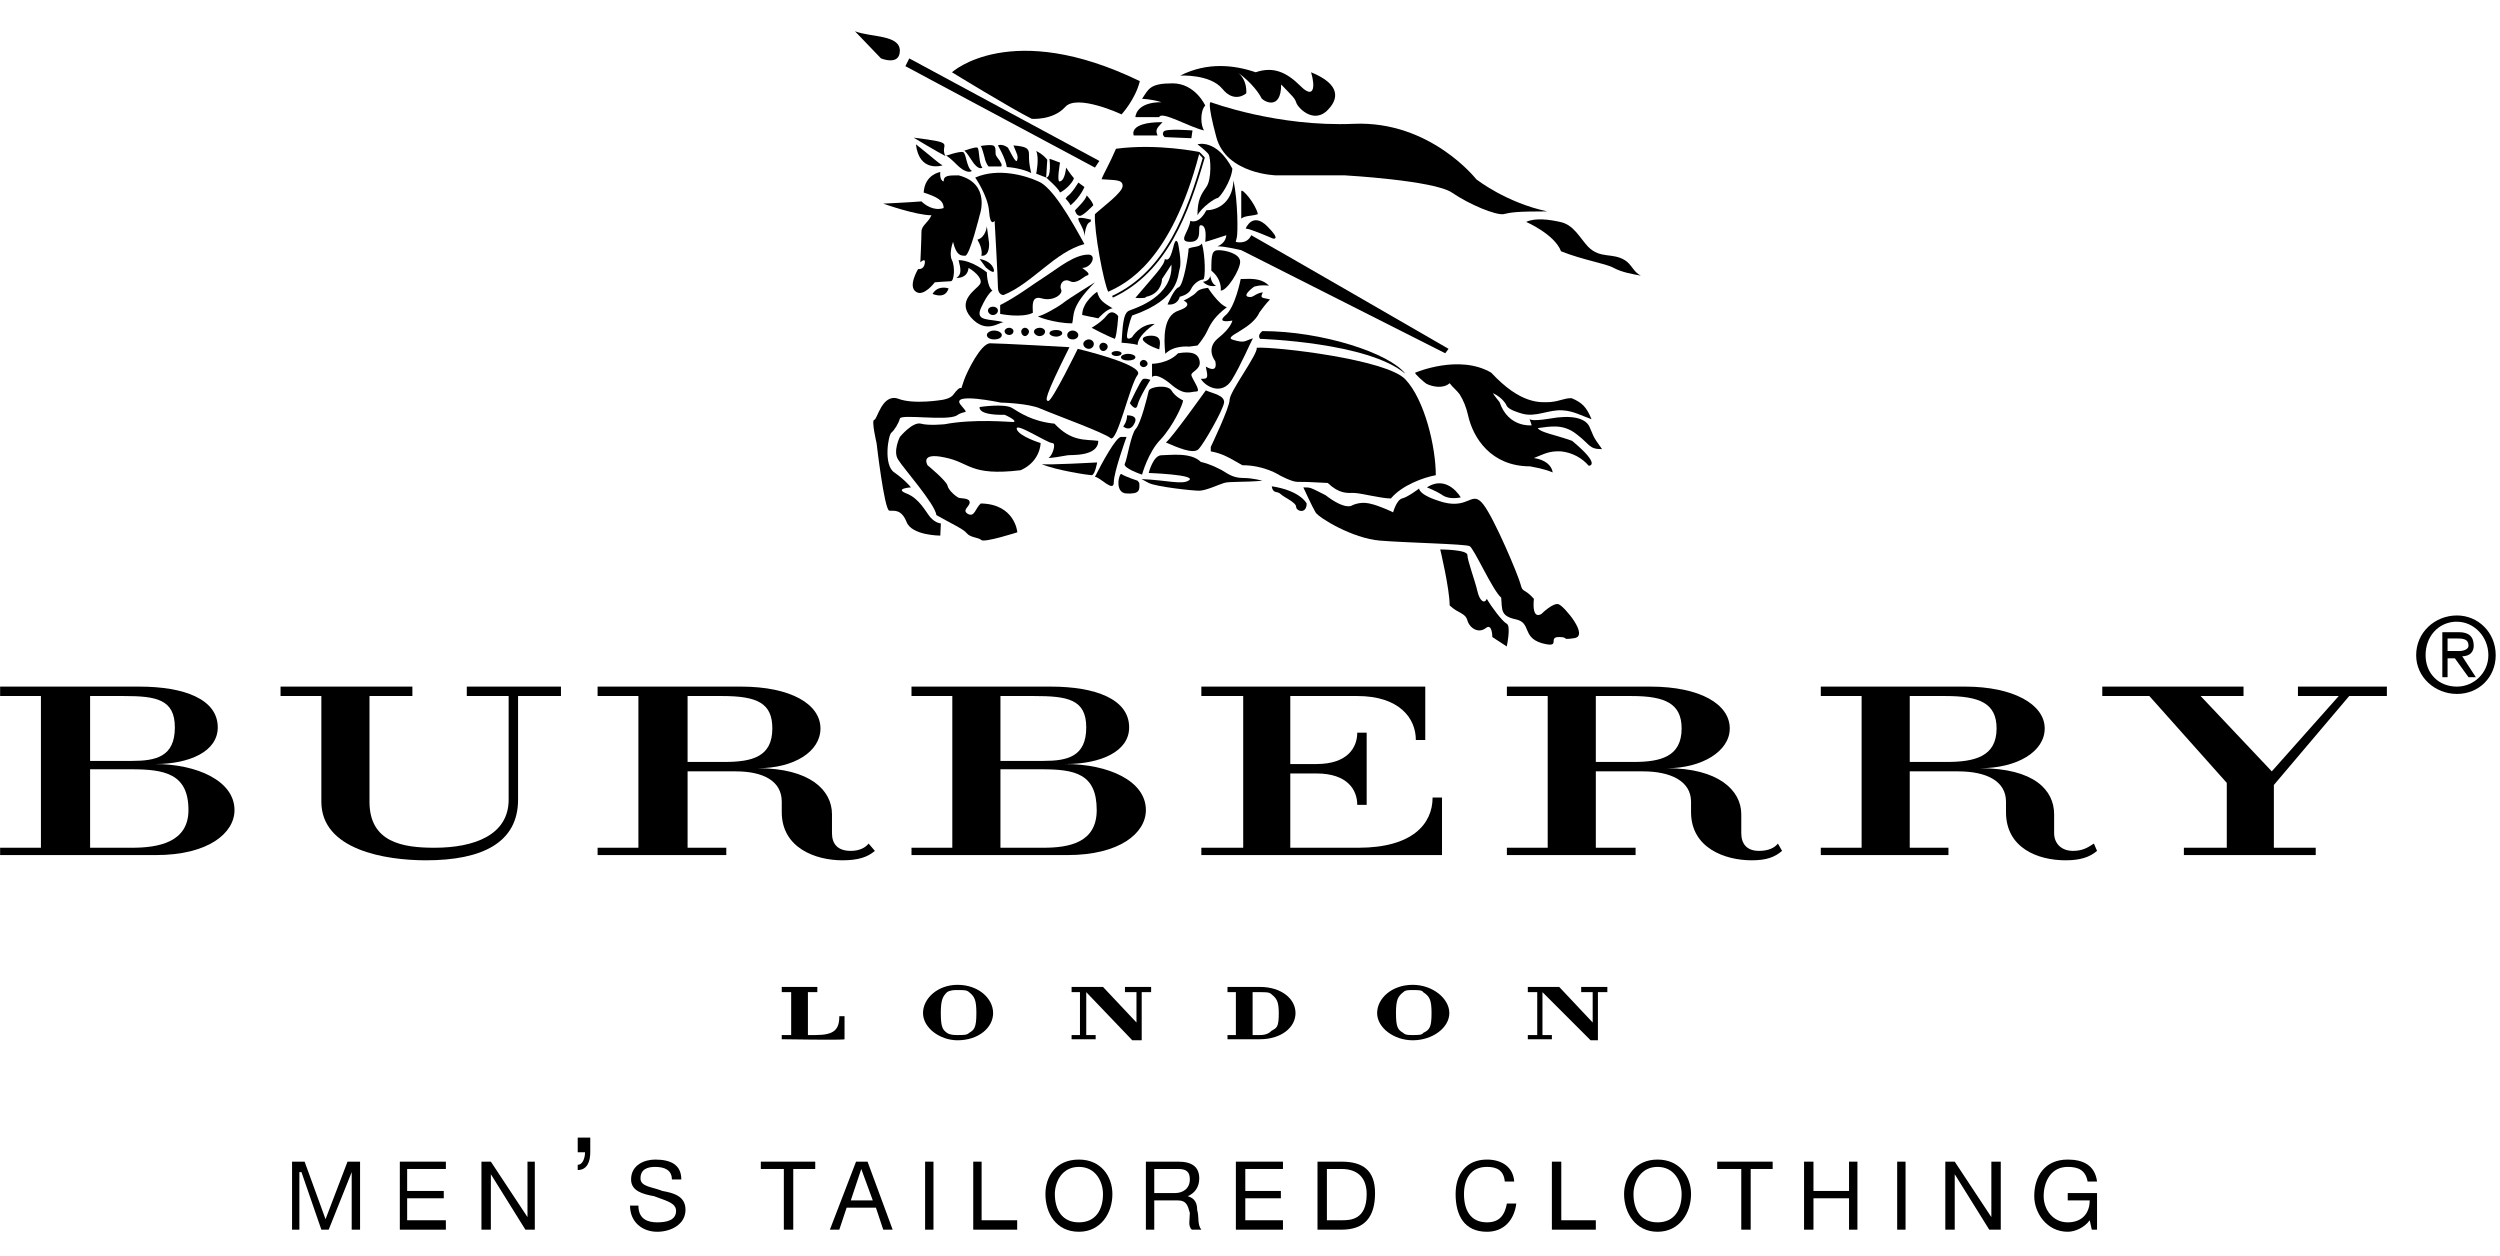 <?xml version="1.0" encoding="utf-8"?>
<!-- Generator: Adobe Illustrator 16.0.0, SVG Export Plug-In . SVG Version: 6.00 Build 0)  -->
<!DOCTYPE svg PUBLIC "-//W3C//DTD SVG 1.1//EN" "http://www.w3.org/Graphics/SVG/1.1/DTD/svg11.dtd">
<svg version="1.1" id="Layer_1" xmlns="http://www.w3.org/2000/svg" xmlns:xlink="http://www.w3.org/1999/xlink" x="0px" y="0px"
	 width="800px" height="402px" viewBox="0 0 800 402" enable-background="new 0 0 800 402" xml:space="preserve">
<g>
	<path fill-rule="evenodd" clip-rule="evenodd" d="M250.161,332.556v-1.34h3.013v-13.728h-3.013v-1.674h11.384v1.674h-3.013v13.728
		h2.344c6.027,0,7.701-1.674,7.701-6.027h1.674v7.367C270.251,332.89,250.161,332.556,250.161,332.556L250.161,332.556z"/>
	<path fill-rule="evenodd" clip-rule="evenodd" d="M306.414,332.89c-5.692,0-11.049-4.019-11.049-8.705
		c0-4.688,4.688-9.041,11.049-9.041c6.697,0,11.384,4.353,11.384,9.041C317.797,328.871,313.11,332.89,306.414,332.89
		L306.414,332.89z M310.097,317.488c-0.67-0.671-1.674-0.671-3.683-0.671c-1.004,0-2.344,0-3.349,0.671
		c-1.339,1.339-2.008,2.344-2.008,6.696c0,4.687,0.669,5.357,2.008,6.36c1.004,0.671,2.345,0.671,3.349,0.671
		c2.009,0,3.013,0,3.683-0.671c1.674-1.003,2.344-1.674,2.344-6.36C312.441,319.832,311.771,318.827,310.097,317.488
		L310.097,317.488z"/>
	<polygon fill-rule="evenodd" clip-rule="evenodd" points="365.345,317.488 365.345,332.89 362.331,332.89 347.599,317.488 
		347.599,331.216 350.612,331.216 350.612,332.556 342.911,332.556 342.911,331.216 345.59,331.216 345.59,317.488 342.911,317.488 
		342.911,315.814 352.957,315.814 363.671,327.197 363.671,317.488 359.988,317.488 359.988,315.814 368.359,315.814 
		368.359,317.488 365.345,317.488 	"/>
	<path fill-rule="evenodd" clip-rule="evenodd" d="M452.069,332.89c-6.029,0-11.386-4.019-11.386-8.705
		c0-4.688,4.688-9.041,11.386-9.041c6.361,0,11.718,4.353,11.718,9.041C463.787,328.871,458.431,332.89,452.069,332.89
		L452.069,332.89z M455.417,317.488c-0.334-0.671-1.674-0.671-3.348-0.671c-1.34,0-2.346,0-3.016,0.671
		c-1.674,1.339-2.342,2.344-2.342,6.696c0,4.687,0.668,5.357,2.342,6.36c0.67,0.671,1.676,0.671,3.016,0.671
		c1.674,0,3.014,0,3.348-0.671c2.008-1.003,2.677-1.674,2.677-6.36C458.094,319.832,457.425,318.827,455.417,317.488
		L455.417,317.488z"/>
	<polygon fill-rule="evenodd" clip-rule="evenodd" points="511.334,317.488 511.334,332.89 508.99,332.89 493.589,317.488 
		493.589,331.216 496.601,331.216 496.601,332.556 488.901,332.556 488.901,331.216 491.915,331.216 491.915,317.488 
		488.901,317.488 488.901,315.814 498.945,315.814 509.658,327.197 509.658,317.488 505.977,317.488 505.977,315.814 
		514.348,315.814 514.348,317.488 511.334,317.488 	"/>
	<path fill-rule="evenodd" clip-rule="evenodd" d="M403.183,332.556h-10.381v-1.34h2.679v-13.728h-2.679v-1.674h10.381
		c6.697,0,11.383,3.682,11.383,8.37C414.565,328.871,409.88,332.556,403.183,332.556L403.183,332.556z M406.866,318.156
		c-0.672-0.668-1.676-0.668-3.684-0.668h-2.346v13.728h2.346c2.008,0,3.012-0.671,3.684-1.34c1.674-1.005,2.342-1.005,2.342-5.691
		C409.208,320.501,408.54,319.496,406.866,318.156L406.866,318.156z"/>
	<path fill-rule="evenodd" clip-rule="evenodd" d="M49.928,273.624H0.038v-2.345h13.059v-48.552H0.038v-3.013h44.533
		c14.397,0,25.113,4.019,25.113,13.06c0,7.701-9.042,11.718-20.09,11.718c13.394,0,25.448,5.357,25.448,14.733
		C75.042,266.593,66.67,273.624,49.928,273.624L49.928,273.624z M39.549,222.728H28.833v20.761h13.394
		c7.701,0,13.728-1.339,13.728-10.714C55.956,223.733,49.928,222.728,39.549,222.728L39.549,222.728z M41.892,246.168H28.833v25.111
		h13.394c8.371,0,18.081-1.674,18.081-12.054C60.309,247.507,52.607,246.168,41.892,246.168L41.892,246.168z"/>
	<path fill-rule="evenodd" clip-rule="evenodd" d="M341.571,273.624h-49.891v-2.345h13.059v-48.552h-13.059v-3.013h44.534
		c14.398,0,25.112,4.019,25.112,13.06c0,7.701-9.04,11.718-20.425,11.718c13.728,0,25.783,5.357,25.783,14.733
		C366.685,266.593,358.313,273.624,341.571,273.624L341.571,273.624z M330.856,222.728h-10.714v20.761h13.729
		c7.7,0,13.728-1.339,13.728-10.714C347.599,223.733,341.571,222.728,330.856,222.728L330.856,222.728z M333.2,246.168h-13.058
		v25.111h13.729c8.371,0,17.077-1.674,17.077-12.054C350.948,247.507,343.916,246.168,333.2,246.168L333.2,246.168z"/>
	<path fill-rule="evenodd" clip-rule="evenodd" d="M165.782,222.728v33.15c0,13.728-11.384,19.42-29.466,19.42
		c-13.059,0-33.484-3.35-33.484-18.751v-33.819H89.774v-3.013h42.19v3.013h-13.729v33.819c0,13.059,10.714,14.732,20.76,14.732
		c12.724,0,23.773-4.018,23.773-15.401v-33.15h-13.394v-3.013h30.135v3.013H165.782L165.782,222.728z"/>
	<path fill-rule="evenodd" clip-rule="evenodd" d="M269.582,275.298c-8.706,0-19.42-4.019-19.42-15.401v-3.35
		c0-6.697-6.027-9.711-14.733-9.711h-15.402v24.443h12.389v2.345h-41.186v-2.345h13.059v-48.552h-13.059v-3.013h45.872
		c16.073,0,25.448,5.692,25.448,13.394c0,7.367-8.37,12.724-20.09,12.724c16.743,0,23.774,7.033,23.774,14.733v6.027
		c0,3.348,1.673,5.692,6.027,5.692c2.678,0,4.688-1.006,5.691-2.345l2.009,2.345C277.618,274.293,274.604,275.298,269.582,275.298
		L269.582,275.298z M231.075,222.728h-11.049v21.097h11.719c9.041,0,15.402-1.675,15.402-10.716
		C247.147,225.072,242.459,222.728,231.075,222.728L231.075,222.728z"/>
	<path fill-rule="evenodd" clip-rule="evenodd" d="M661.005,275.298c-9.039,0-19.085-4.019-19.085-15.401v-3.35
		c0-6.697-6.363-9.711-15.402-9.711h-15.401v24.443h12.388v2.345h-40.849v-2.345h13.06v-48.552h-13.06v-3.013h46.206
		c15.404,0,25.446,5.692,25.446,13.394c0,7.367-8.705,12.724-20.759,12.724c17.413,0,23.772,7.033,23.772,14.733v6.027
		c0,3.348,2.346,5.692,6.029,5.692c3.014,0,4.688-1.006,6.696-2.345l1.006,2.345C668.707,274.293,665.692,275.298,661.005,275.298
		L661.005,275.298z M622.501,222.728h-11.385v21.097h11.719c9.04,0,16.071-1.675,16.071-10.716
		C638.906,225.072,633.549,222.728,622.501,222.728L622.501,222.728z"/>
	<path fill-rule="evenodd" clip-rule="evenodd" d="M560.557,275.298c-8.709,0-19.422-4.019-19.422-15.401v-3.35
		c0-6.697-6.696-9.711-15.402-9.711h-15.068v24.443h12.723v2.345h-41.183v-2.345h13.059v-48.552h-13.059v-3.013h45.871
		c16.073,0,25.446,5.692,25.446,13.394c0,7.367-9.039,12.724-20.089,12.724c16.407,0,23.775,7.033,23.775,14.733v6.027
		c0,3.348,1.675,5.692,5.691,5.692c3.014,0,5.021-1.006,6.027-2.345l1.338,2.345C567.921,274.293,565.241,275.298,560.557,275.298
		L560.557,275.298z M522.05,222.728h-11.386v21.097h12.055c8.704,0,15.401-1.675,15.401-10.716
		C538.12,225.072,532.765,222.728,522.05,222.728L522.05,222.728z"/>
	<path fill-rule="evenodd" clip-rule="evenodd" d="M384.431,273.624v-2.345h13.394v-48.552h-13.394v-3.013h71.654v17.077h-3.014
		c0-7.031-5.357-14.064-18.751-14.064h-21.429v21.765h8.37c10.045,0,13.059-5.357,13.059-10.044h3.015v23.104h-3.015
		c0-4.687-3.014-10.045-13.059-10.045h-8.37v23.772h21.764c17.414,0,23.775-7.701,23.775-16.072h3.012v18.417H384.431
		L384.431,273.624z"/>
	<polygon fill-rule="evenodd" clip-rule="evenodd" points="751.748,222.728 727.638,251.188 727.638,271.279 741.031,271.279 
		741.031,273.624 698.843,273.624 698.843,271.279 712.57,271.279 712.57,250.521 687.792,222.728 672.727,222.728 672.727,219.715 
		717.93,219.715 717.93,222.728 704.199,222.728 726.97,246.836 748.399,222.728 735.341,222.728 735.341,219.715 763.801,219.715 
		763.801,222.728 751.748,222.728 	"/>
	<polygon fill-rule="evenodd" clip-rule="evenodd" points="93.458,393.496 95.801,393.496 95.801,375.079 96.471,375.079 
		102.833,393.496 105.177,393.496 112.542,375.079 112.542,393.496 115.221,393.496 115.221,371.73 111.204,371.73 104.172,390.146 
		97.475,371.73 93.458,371.73 93.458,393.496 	"/>
	<polygon fill-rule="evenodd" clip-rule="evenodd" points="127.945,393.496 142.678,393.496 142.678,390.482 130.289,390.482 
		130.289,383.45 142.008,383.45 142.008,381.106 130.289,381.106 130.289,374.074 142.678,374.074 142.678,371.73 127.945,371.73 
		127.945,393.496 	"/>
	<polygon fill-rule="evenodd" clip-rule="evenodd" points="154.063,393.496 157.076,393.496 157.076,375.748 168.126,393.496 
		171.139,393.496 171.139,371.73 168.795,371.73 168.795,389.478 157.076,371.73 154.063,371.73 154.063,393.496 	"/>
	<path fill-rule="evenodd" clip-rule="evenodd" d="M184.868,368.718h2.345c0,1.674-0.67,4.018-2.345,4.018v1.675
		c3.013,0,4.018-2.68,4.018-5.692v-4.688h-4.018V368.718L184.868,368.718z"/>
	<path fill-rule="evenodd" clip-rule="evenodd" d="M218.017,377.422c0-4.687-3.348-6.36-8.371-6.36c-3.348,0-7.701,1.674-7.701,6.36
		c0,3.685,3.684,4.689,7.366,5.359c3.349,1.338,7.032,2.009,7.032,4.687c0,3.015-3.013,3.685-6.027,3.685
		c-3.013,0-6.026-1.006-6.026-5.358h-2.679c0,5.358,4.019,8.371,8.705,8.371c4.354,0,9.042-2.345,9.042-7.031
		c0-4.353-3.684-5.357-7.367-6.027c-3.348-1.34-7.032-1.34-7.032-4.019c0-3.014,2.344-3.682,4.688-3.682
		c3.014,0,5.357,1.004,5.357,4.016H218.017L218.017,377.422z"/>
	<polygon fill-rule="evenodd" clip-rule="evenodd" points="250.83,393.496 253.844,393.496 253.844,374.074 260.876,374.074 
		260.876,371.73 243.464,371.73 243.464,374.074 250.83,374.074 250.83,393.496 	"/>
	<path fill-rule="evenodd" clip-rule="evenodd" d="M265.563,393.496h3.014l2.344-7.032h9.376l2.343,7.032h3.015l-8.037-21.766
		h-3.683L265.563,393.496L265.563,393.496z M275.609,374.074L275.609,374.074l3.683,10.045h-7.031L275.609,374.074L275.609,374.074z
		"/>
	<polygon fill-rule="evenodd" clip-rule="evenodd" points="296.034,393.496 298.713,393.496 298.713,371.73 296.034,371.73 
		296.034,393.496 	"/>
	<polygon fill-rule="evenodd" clip-rule="evenodd" points="311.436,393.496 325.499,393.496 325.499,390.482 314.115,390.482 
		314.115,371.73 311.436,371.73 311.436,393.496 	"/>
	<path fill-rule="evenodd" clip-rule="evenodd" d="M334.539,382.111c0,6.026,3.349,12.054,10.715,12.054
		c7.032,0,10.715-6.027,10.715-12.054c0-5.692-3.683-11.05-10.715-11.05C337.888,371.062,334.539,376.419,334.539,382.111
		L334.539,382.111L334.539,382.111z M337.554,382.111c0-4.019,2.343-8.705,7.7-8.705c5.358,0,7.703,4.687,7.703,8.705
		c0,5.022-2.345,9.041-7.703,9.041C339.897,391.152,337.554,387.134,337.554,382.111L337.554,382.111L337.554,382.111z"/>
	<path fill-rule="evenodd" clip-rule="evenodd" d="M369.362,381.776v-7.702h7.703c2.678,0,3.683,1.005,3.683,3.348
		c0,3.016-2.345,4.354-4.689,4.354H369.362L369.362,381.776z M366.685,393.496h2.678v-9.377h7.367c3.014,0,3.348,1.675,4.019,4.019
		c0,2.009-0.671,4.354,0.669,5.358h3.014c-1.34-1.676-0.671-4.019-1.34-6.362c0-2.01-0.669-3.684-3.014-4.353l0,0
		c2.345-1.005,3.683-3.015,3.683-5.693c0-3.682-2.343-5.357-6.695-5.357h-10.38V393.496L366.685,393.496z"/>
	<polygon fill-rule="evenodd" clip-rule="evenodd" points="395.48,393.496 410.548,393.496 410.548,390.482 398.494,390.482 
		398.494,383.45 409.88,383.45 409.88,381.106 398.494,381.106 398.494,374.074 410.548,374.074 410.548,371.73 395.48,371.73 
		395.48,393.496 	"/>
	<path fill-rule="evenodd" clip-rule="evenodd" d="M421.599,393.496h7.7c7.367,0,10.716-4.019,10.716-11.72
		c0-7.366-4.02-10.046-10.716-10.046h-7.7V393.496L421.599,393.496z M424.609,374.074h4.689c5.356,0,8.036,3.014,8.036,8.037
		c0,8.371-5.356,8.371-8.036,8.371h-4.689V374.074L424.609,374.074z"/>
	<path fill-rule="evenodd" clip-rule="evenodd" d="M484.546,378.093c-0.334-4.687-4.017-7.031-8.704-7.031
		c-6.697,0-10.046,4.687-10.046,11.05c0,6.696,2.681,12.054,10.046,12.054c5.356,0,8.704-3.683,9.376-9.041h-3.014
		c-0.672,3.684-2.346,6.028-6.362,6.028c-5.357,0-7.365-4.019-7.365-9.041c0-4.689,2.008-8.705,7.365-8.705
		c3.014,0,5.356,1.004,5.69,4.687H484.546L484.546,378.093z"/>
	<polygon fill-rule="evenodd" clip-rule="evenodd" points="496.601,393.496 510.664,393.496 510.664,390.482 499.614,390.482 
		499.614,371.73 496.601,371.73 496.601,393.496 	"/>
	<path fill-rule="evenodd" clip-rule="evenodd" d="M519.705,382.111c0,6.026,3.682,12.054,10.716,12.054
		c7.031,0,10.714-6.027,10.714-12.054c0-5.692-3.683-11.05-10.714-11.05C523.387,371.062,519.705,376.419,519.705,382.111
		L519.705,382.111z M522.719,382.111c0-4.019,2.343-8.705,7.702-8.705c5.357,0,7.699,4.687,7.699,8.705
		c0,5.022-2.342,9.041-7.699,9.041C525.062,391.152,522.719,387.134,522.719,382.111L522.719,382.111L522.719,382.111z"/>
	<polygon fill-rule="evenodd" clip-rule="evenodd" points="557.208,393.496 560.219,393.496 560.219,374.074 567.25,374.074 
		567.25,371.73 549.506,371.73 549.506,374.074 557.208,374.074 557.208,393.496 	"/>
	<polygon fill-rule="evenodd" clip-rule="evenodd" points="577.298,393.496 580.31,393.496 580.31,383.45 591.693,383.45 
		591.693,393.496 594.375,393.496 594.375,371.73 591.693,371.73 591.693,381.106 580.31,381.106 580.31,371.73 577.298,371.73 
		577.298,393.496 	"/>
	<polygon fill-rule="evenodd" clip-rule="evenodd" points="607.097,393.496 609.776,393.496 609.776,371.73 607.097,371.73 
		607.097,393.496 	"/>
	<polygon fill-rule="evenodd" clip-rule="evenodd" points="622.501,393.496 625.513,393.496 625.513,375.748 636.563,393.496 
		640.246,393.496 640.246,371.73 637.232,371.73 637.232,389.478 625.513,371.73 622.501,371.73 622.501,393.496 	"/>
	<path fill-rule="evenodd" clip-rule="evenodd" d="M669.379,393.496h1.674v-11.72h-9.377v2.343h7.031
		c0,4.019-2.343,7.033-7.031,7.033s-7.702-4.019-7.702-8.371c0-4.688,2.346-9.375,7.702-9.375c3.349,0,5.691,1.004,6.362,4.687
		h3.015c-0.672-5.357-4.688-7.031-9.377-7.031c-7.368,0-10.714,5.357-10.714,11.72c0,5.356,4.018,11.384,10.714,11.384
		c2.343,0,5.357-1.339,7.031-3.683L669.379,393.496L669.379,393.496z"/>
	<path fill-rule="evenodd" clip-rule="evenodd" d="M786.234,196.947c-7.03,0-13.06,5.356-13.06,12.723
		c0,7.031,6.029,12.39,13.06,12.39c7.031,0,12.391-5.358,12.391-12.39C798.625,202.303,792.932,196.947,786.234,196.947
		L786.234,196.947L786.234,196.947z M785.565,198.955c0,0,0,0,0.669,0c5.359,0,10.045,4.688,10.045,10.715
		c0,5.692-4.686,10.045-10.045,10.045c-6.025,0-10.046-4.353-10.046-10.045C776.188,203.644,780.209,199.29,785.565,198.955
		L785.565,198.955L785.565,198.955z M781.546,202.303v14.398h1.678v-6.026h2.342l4.354,6.026h2.342l-4.354-6.697
		c2.68,0,3.686-1.674,3.686-3.348c0-3.013-1.674-4.354-4.688-4.354H781.546L781.546,202.303z M783.224,208.33v-4.019h3.011
		c2.346,0,3.686,0.336,3.686,2.345c0,1.006-1.34,1.674-3.015,1.674H783.224L783.224,208.33z"/>
	<path fill-rule="evenodd" clip-rule="evenodd" d="M304.622,23.124c0,0,18.8-17.203,60.124,2.837
		c-1.418,5.854-5.852,10.643-5.852,10.643s-14.366-6.741-18.091-2.306c-3.902,4.256-10.642,3.725-10.642,3.725
		C323.422,34.653,304.622,23.124,304.622,23.124L304.622,23.124L304.622,23.124z"/>
	<path fill-rule="evenodd" clip-rule="evenodd" d="M363.328,37.491c0,0,0-4.789,8.335-4.789c-3.37-1.065-6.207-1.065-6.207-1.065
		c2.128-3.192,2.482-4.966,9.754-4.966c7.272,0,10.464,7.094,10.464,7.094c-1.773,1.951-1.418,6.563-0.354,7.981
		c-4.789-1.064-13.657-6.385-14.366-4.256C367.229,37.491,363.328,37.491,363.328,37.491L363.328,37.491L363.328,37.491z"/>
	<path fill-rule="evenodd" clip-rule="evenodd" d="M387.448,32.702c0,0,21.283,7.98,45.757,6.917
		c24.476-1.065,39.197,17.735,39.197,17.735s9.4,7.449,22.7,10.287c-10.463,0-11.527,0.354-14.009,0.887
		c-2.482,0.354-10.818-3.016-16.495-6.917c-5.854-3.902-34.231-5.498-34.231-5.498c-21.991,0-21.991,0-21.991,0
		s-15.962-0.354-19.154-12.237C386.029,31.992,387.448,32.702,387.448,32.702L387.448,32.702L387.448,32.702z"/>
	<path fill-rule="evenodd" clip-rule="evenodd" d="M488.366,71.011c0,0,9.045,3.901,11.172,9.4
		c7.095,2.837,14.368,3.901,16.851,5.32c2.659,1.419,5.851,1.951,8.69,2.483c-2.306-1.064-3.018-3.724-5.146-4.966
		c-4.078-2.483-7.803-0.354-11.705-4.257c-2.836-3.015-4.612-7.094-9.045-7.98C495.989,70.301,491.38,69.592,488.366,71.011
		L488.366,71.011L488.366,71.011z"/>
	<path fill-rule="evenodd" clip-rule="evenodd" d="M370.422,43.343c-7.627,0-7.627,0-7.627,0s-1.951-4.256,9.222-4.256
		C370.422,40.859,369.535,41.392,370.422,43.343L370.422,43.343L370.422,43.343z"/>
	<path fill-rule="evenodd" clip-rule="evenodd" d="M381.595,41.747c0,0-8.513-0.709-9.222,0.354
		c-0.709,1.064,0.355,1.774,0.355,1.774c8.513,0.355,8.513,0.355,8.513,0.355L381.595,41.747L381.595,41.747z"/>
	<path fill-rule="evenodd" clip-rule="evenodd" d="M383.191,46.181c0,0,6.03-1.95,11.173,7.804
		c-0.354,4.079-4.079,9.401-4.788,9.401c-0.71,0-4.966,2.837-6.385,5.498c0-4.789,1.064-6.563,2.837-9.045
		c1.773-2.483,1.419-9.4,0.71-10.464C386.029,48.31,383.191,46.181,383.191,46.181L383.191,46.181L383.191,46.181z"/>
	<path fill-rule="evenodd" clip-rule="evenodd" d="M377.693,24.188c0,0,9.577-0.532,13.48,4.257c3.9,4.789,7.625,1.418,7.625,1.418
		s0.532-4.256-2.837-6.739c4.789,3.37,7.271,7.272,7.625,8.159c0.531,1.063,6.385,4.434,6.385-4.257
		c3.725,3.902,4.256,4.257,4.788,5.676c0.357,1.596,5.145,6.739,9.58,3.015c4.256-3.902,4.787-8.691-4.79-12.593
		c1.418,4.789,0.887,8.691-3.369,4.434c-4.436-4.434-8.69-6.384-14.367-4.434C395.074,20.818,386.384,19.754,377.693,24.188
		L377.693,24.188L377.693,24.188z"/>
	<path fill-rule="evenodd" clip-rule="evenodd" d="M380.886,70.657c0,0,2.66,1.418,5.143-3.37c2.837,0,8.336-1.774,8.691-9.578
		c1.419,6.74,1.419,16.85,1.063,18.268c-0.354,1.418-0.354,1.418-0.354,1.418s3.548,1.064,4.967-2.128
		c3.9,2.128,63.14,36.359,63.14,36.359c-1.064,1.418-1.064,1.418-1.064,1.418c-65.269-32.988-65.269-32.988-65.269-32.988
		s-5.144-1.242-7.625-1.242c2.837-1.063,2.837-3.547,2.837-3.547s-6.385,2.128-6.74,2.128c0.355-3.192,0-5.321-1.418-5.321
		c-1.419,0,1.064,5.321-3.37,5.321C376.629,77.396,380.531,74.203,380.886,70.657L380.886,70.657L380.886,70.657z"/>
	<path fill-rule="evenodd" clip-rule="evenodd" d="M397.202,69.946c0,0,0-7.271,0-8.689c0-1.419,4.611,3.901,5.32,7.271
		C400.396,69.237,398.621,68.883,397.202,69.946L397.202,69.946L397.202,69.946z"/>
	<path fill-rule="evenodd" clip-rule="evenodd" d="M398.621,73.14c0,0,2.129-5.499,6.916-0.71c4.612,4.612,1.776,3.902,1.776,3.902
		S400.039,73.14,398.621,73.14L398.621,73.14L398.621,73.14z"/>
	<polygon fill-rule="evenodd" clip-rule="evenodd" points="290.965,18.691 289.724,21.174 350.38,53.63 351.799,51.502 
		290.965,18.691 	"/>
	<path fill-rule="evenodd" clip-rule="evenodd" d="M273.584,10c8.336,8.691,8.336,8.691,8.336,8.691s6.03,2.483,6.03-2.484
		C287.95,11.063,278.55,11.95,273.584,10L273.584,10L273.584,10z"/>
	<path fill-rule="evenodd" clip-rule="evenodd" d="M301.607,52.92c0,0-7.449,2.483-8.514-6.74
		C298.059,50.083,299.833,51.856,301.607,52.92L301.607,52.92L301.607,52.92z"/>
	<path fill-rule="evenodd" clip-rule="evenodd" d="M292.383,44.053c0,0,7.627,4.61,10.11,5.853
		C300.542,45.826,306.75,45.826,292.383,44.053L292.383,44.053L292.383,44.053z"/>
	<path fill-rule="evenodd" clip-rule="evenodd" d="M300.897,55.049c0,0-4.966,0.709-5.321,6.562
		c4.257,1.418,6.385,2.483,6.385,4.966c-3.192,1.064-6.031-1.064-7.094-2.128c-4.434,0.354-12.238,0.709-12.238,0.709
		s10.464,3.725,15.43,3.725c-1.064,2.483-3.192,3.192-3.192,5.32s-0.355,9.756-0.355,9.756s1.773-1.774,1.419,0.354
		c-0.354,2.129-2.128,1.774-2.128,1.774s-3.37,5.498-0.709,7.271c2.483,1.773,6.031-3.016,6.031-3.016s4.079-0.354,5.143-0.354
		c1.063,0,1.418-4.611,0.354-6.74s0.354-5.853,0.354-5.853c1.065,4.434,2.483,4.434,3.902,4.434c1.418,0,4.611-12.946,4.611-12.946
		s3.724-10.11-6.739-12.77c-3.192,0-4.789,0-4.789,1.951C300.542,57.709,300.897,55.049,300.897,55.049L300.897,55.049
		L300.897,55.049z"/>
	<path fill-rule="evenodd" clip-rule="evenodd" d="M303.558,92.294c0,0-3.371-1.241-5.145,1.774
		C301.251,95.131,302.848,94.422,303.558,92.294L303.558,92.294L303.558,92.294z"/>
	<path fill-rule="evenodd" clip-rule="evenodd" d="M306.041,88.924c0,0,3.546,0.354,3.901-3.193
		c2.483,1.419,4.789,3.902,3.547,5.321c-1.064,1.596-7.448,5.143-2.837,10.463c4.788,5.499,9.045,1.597,10.463,1.597
		c-4.257-1.241-9.4,0-7.094-4.789c2.128-4.611,3.547-5.321,3.547-5.321c-1.773-1.418-1.773-5.853-1.773-5.853
		s-4.789-3.902-9.045-3.902C307.459,86.087,307.813,87.86,306.041,88.924L306.041,88.924L306.041,88.924z"/>
	<path fill-rule="evenodd" clip-rule="evenodd" d="M315.795,72.429c0,0-0.355,3.548-3.016,4.257
		c1.951,3.371,1.242,5.143,1.242,5.143c2.837,0.356,2.483-4.078,2.483-4.078L315.795,72.429L315.795,72.429z"/>
	<path fill-rule="evenodd" clip-rule="evenodd" d="M312.071,56.823c0,0,4.079,5.852,4.434,10.818
		c0.354,5.144,1.773,3.016,1.773,3.016s1.063,18.622,1.063,21.283c0,2.483,1.774,2.483,1.774,2.483
		c9.223-3.725,16.495-13.834,25.895-16.317c-4.257-7.805-10.287-18.268-14.72-20.042C328.033,56.113,319.342,53.63,312.071,56.823
		L312.071,56.823L312.071,56.823z"/>
	<path fill-rule="evenodd" clip-rule="evenodd" d="M311.007,54.694c0,0-1.419,1.419-4.966-2.128c-3.548-3.546-3.548-2.66-3.548-2.66
		s4.611-1.596,5.676-1.242C309.233,49.019,309.233,53.63,311.007,54.694L311.007,54.694L311.007,54.694z"/>
	<path fill-rule="evenodd" clip-rule="evenodd" d="M314.376,53.63c0,0-1.241,1.242-3.547-2.482
		c-2.483-3.903-2.483-2.838-2.483-2.838s3.726-1.419,4.434-1.065C313.489,47.776,313.135,52.389,314.376,53.63L314.376,53.63
		L314.376,53.63z"/>
	<path fill-rule="evenodd" clip-rule="evenodd" d="M329.983,55.404c-0.709-3.193-0.709-4.08-0.709-6.03s-0.887-2.483-4.966-2.838
		c0.887,2.306,1.597,3.37,1.241,4.434c-0.176,1.241-0.709,0.709-3.015-3.725c-1.951-1.418-3.192-0.709-3.192-0.709
		s2.483,4.256,2.838,6.917l0,0C325.373,53.63,328.919,54.694,329.983,55.404L329.983,55.404L329.983,55.404z"/>
	<polygon fill-rule="evenodd" clip-rule="evenodd" points="322.18,53.453 322.18,53.453 322.18,53.453 322.18,53.453 322.18,53.453 
			"/>
	<path fill-rule="evenodd" clip-rule="evenodd" d="M313.667,46.713c0,0,0,0,0.177,0C313.667,46.536,313.667,46.713,313.667,46.713
		L313.667,46.713L313.667,46.713z"/>
	<path fill-rule="evenodd" clip-rule="evenodd" d="M320.229,52.033c-0.354-0.886-1.241-1.596-1.596-2.483
		c-0.178-1.063,0.178-2.127-0.532-2.837c-0.532-0.532-3.37-0.177-4.256,0c0.177,0.177,0.532,1.063,1.242,3.725
		c0.177,0.887,0.532,1.951,1.241,2.838c0.71,0,2.661,0,4.08,0C320.583,52.92,320.583,52.565,320.229,52.033L320.229,52.033
		L320.229,52.033z"/>
	<path fill-rule="evenodd" clip-rule="evenodd" d="M320.052,97.614c5.321-2.659,10.109-6.385,15.076-9.576
		c3.546-2.307,8.689-6.563,13.124-6.563c2.838,0,1.064,4.256-1.951,4.256c1.951,1.419,2.661,2.128,1.418,2.483
		c-1.063,0.355-3.191,2.838-5.321,1.774c-2.127-1.064-3.546,1.064-2.837,2.66c0.71,1.419-2.483,3.902-6.208,2.838
		c-3.546-1.064-2.838,2.837-2.838,4.611c-3.546,1.774-10.463,0.354-10.463,0.354V97.614L320.052,97.614z"/>
	<path fill-rule="evenodd" clip-rule="evenodd" d="M319.342,99.389c0,0.709-0.709,1.418-1.596,1.418
		c-0.887,0-1.596-0.709-1.596-1.418c0-0.71,0.709-1.242,1.596-1.242C318.633,98.147,319.342,98.679,319.342,99.389L319.342,99.389
		L319.342,99.389z"/>
	<path fill-rule="evenodd" clip-rule="evenodd" d="M350.38,90.343c0,0-8.335,5.144-10.109,6.563
		c-1.774,1.418-6.917,4.256-7.98,4.256c-1.065,0,5.142,2.306,10.818,2.306C343.817,100.807,342.398,98.324,350.38,90.343
		L350.38,90.343L350.38,90.343z"/>
	<path fill-rule="evenodd" clip-rule="evenodd" d="M351.09,93.358c0,0-4.79,3.192-4.79,7.449c5.144,1.065,5.144,1.065,5.144,1.065
		s2.837-3.193,4.612-3.193C353.219,96.906,351.799,96.196,351.09,93.358L351.09,93.358L351.09,93.358z"/>
	<path fill-rule="evenodd" clip-rule="evenodd" d="M349.316,104.887c0,0,3.192-1.773,4.966-4.08
		c1.774-2.128,3.547,0.354,3.547,0.354s-0.354,5.854-1.064,7.271C353.928,107.37,349.316,104.887,349.316,104.887L349.316,104.887
		L349.316,104.887z"/>
	<path fill-rule="evenodd" clip-rule="evenodd" d="M331.58,55.581c0,0,1.063-4.966,0-7.271c2.482,1.241,3.548,2.838,3.548,2.838
		c-0.355,5.675-0.355,5.675-0.355,5.675L331.58,55.581L331.58,55.581z"/>
	<path fill-rule="evenodd" clip-rule="evenodd" d="M334.773,56.823c0,0,4.079,3.547,4.434,4.788
		c2.482-1.241,4.434-3.902,4.434-4.611c-1.243-1.418-2.483-3.37-2.483-3.37c-0.355,3.193-1.243,4.434-2.128,4.434
		c-0.887,0,0.178-6.03,0.178-6.03c-1.419-0.531-3.37-1.241-3.37-1.241S336.546,56.823,334.773,56.823L334.773,56.823L334.773,56.823
		z"/>
	<path fill-rule="evenodd" clip-rule="evenodd" d="M340.98,63.562c0,0,1.242,1.242,1.596,2.128c3.193-2.661,4.435-5.853,4.435-5.853
		c-1.951-1.419-1.951-1.419-1.951-1.419s-1.951,3.371-3.547,4.435L340.98,63.562z"/>
	<path fill-rule="evenodd" clip-rule="evenodd" d="M343.995,67.287c0,0,3.724-3.547,3.724-4.789
		c2.128,2.305,2.128,3.192,2.128,3.192s-3.191,3.371-4.257,3.371C344.35,69.061,343.995,67.287,343.995,67.287L343.995,67.287
		L343.995,67.287z"/>
	<path fill-rule="evenodd" clip-rule="evenodd" d="M376.984,77.928c0,0-0.71-2.661-1.597,1.418c-1.064,4.079-1.774,3.902-2.66,3.547
		c0,1.951-3.725,5.676-9.4,12.416c0,0,1.418,0.177,3.015,0c0.177-0.178,0.354-0.178,0.531-0.354c4.08-0.887,4.967-4.257,4.967-5.676
		c1.063-1.596,2.128-3.192,3.015-4.611c0.531,10.287-11.352,13.833-13.48,14.721c-2.128,0.709-2.128,5.853-2.482,10.286
		c0,0,3.37,0.178,5.143,0.709c0-3.192,5.499-6.74,5.499-6.74c-4.79,0-7.271,4.257-7.271,4.257s-1.419,1.064-1.597,0
		c-0.177-0.886,0.533-4.257,1.597-6.917c15.43-5.321,14.543-12.947,15.252-15.076C378.226,83.781,376.984,77.928,376.984,77.928
		L376.984,77.928L376.984,77.928z"/>
	<path fill-rule="evenodd" clip-rule="evenodd" d="M373.613,97.438c0,0,2.129-5.144,3.548-5.498
		c1.597-0.532,3.193-10.819,3.193-12.415c1.596-0.71,3.369-0.354,4.257-1.596c1.063,3.547,1.241,11.528,0.354,11.528
		c-1.064,0-3.015,1.241-3.901,3.192c-0.887,1.774-3.548,2.307-3.548,2.307S376.984,97.792,373.613,97.438L373.613,97.438
		L373.613,97.438z"/>
	<path fill-rule="evenodd" clip-rule="evenodd" d="M378.757,96.196c0,0,3.015-1.419,4.079-2.66c0.887-1.242,3.724-1.419,3.724-1.419
		s3.37,5.321,6.031,6.208c-3.547,2.661-4.965,4.789-6.208,7.449c-1.241,2.66-3.192,4.789-3.192,4.789
		c-2.661,0.354-2.661,0.354-2.661,0.354s-4.966-0.532-7.627,2.307c-0.531-4.967-0.709-12.238,4.257-13.834
		C382.305,97.614,378.757,96.196,378.757,96.196L378.757,96.196L378.757,96.196z"/>
	<path fill-rule="evenodd" clip-rule="evenodd" d="M390.641,93.003c0,0,0.533-3.547-3.015-6.385c0-5.143,0.176-6.562,2.305-6.562
		c2.128,0,6.917,1.063,6.917,3.724C396.848,86.264,392.769,93.003,390.641,93.003L390.641,93.003L390.641,93.003z"/>
	<path fill-rule="evenodd" clip-rule="evenodd" d="M387.271,88.214c0,0,0.355,2.838,1.951,3.193
		c-2.661,0.709-4.257-1.242-4.257-1.242S387.093,89.988,387.271,88.214L387.271,88.214L387.271,88.214z"/>
	<path fill-rule="evenodd" clip-rule="evenodd" d="M397.026,89.279c0,0-1.774,9.223-4.967,11.706
		c-3.015,2.66,2.306,1.596,2.306,1.596s-0.354,2.306-4.611,5.675c-4.08,3.371-0.888,7.272-0.888,7.272s1.242,4.256-3.015,1.773
		c0.709,3.371,0.888,4.08-1.596,3.902c1.418,2.483,6.74,5.499,9.931,0.354c3.015-4.965,5.852-11.705,6.74-13.302
		c-2.837,0.888-2.483,1.597-6.207,0.533c-3.903-1.064,5.853-3.193,8.335-8.868c2.306-3.193,3.372-4.079,3.372-4.079
		c-2.485-0.71-3.372-0.177-2.309-2.306c-2.659,0.354-3.014,1.951-4.788,1.419c-1.773-0.533,1.952-3.193,1.952-3.193
		s1.772-0.709,4.789-0.354c-2.662-2.661-6.386-2.128-8.514-2.128H397.026z"/>
	<path fill-rule="evenodd" clip-rule="evenodd" d="M368.647,116.415c0,0,5.144,0,8.337-3.37c4.256-0.709,6.561,0,6.916,2.661
		c0.355,2.483-2.66,3.192-2.66,4.256c0,1.065,3.37,5.321,1.596,5.321c-1.951,0-3.724,1.596-8.335-2.482
		c-4.789-3.902-5.854-2.128-5.854-2.128V116.415L368.647,116.415z"/>
	<path fill-rule="evenodd" clip-rule="evenodd" d="M378.58,128.12c0,0-2.482-1.063-3.724-3.192
		c-1.243-1.951-6.918-1.242-7.272,0.177c-0.355,1.596-2.483,10.287-4.08,12.06c-1.596,1.596-2.837,9.932-3.546,11.174
		c-0.887,1.418,5.499,3.546,5.499,3.546s1.951-7.272,6.03-11.351C375.387,136.279,378.58,129.362,378.58,128.12L378.58,128.12
		L378.58,128.12z"/>
	<path fill-rule="evenodd" clip-rule="evenodd" d="M370.954,111.803c0,0-3.547-1.063-4.967-2.66
		c-1.419-1.597,2.66-2.128,4.079-1.419C371.663,108.433,371.131,110.384,370.954,111.803L370.954,111.803L370.954,111.803z"/>
	<path fill-rule="evenodd" clip-rule="evenodd" d="M368.116,121.558c0,0-3.547,5.676-4.079,7.982
		c-0.533,2.483-2.483-0.532-2.483-0.532s3.37-7.095,4.079-7.626C366.343,120.849,368.116,121.558,368.116,121.558L368.116,121.558
		L368.116,121.558z"/>
	<path fill-rule="evenodd" clip-rule="evenodd" d="M360.667,132.909c0,0,3.902-0.178,2.306,2.661
		c-1.419,2.837-3.548,0.887-3.548,0.887S360.667,135.038,360.667,132.909L360.667,132.909L360.667,132.909z"/>
	<path fill-rule="evenodd" clip-rule="evenodd" d="M360.489,139.827c0,0-4.079,11.172-4.079,14.543c0,3.37-4.435-1.773-6.03-1.773
		c2.128-4.256,6.739-12.77,8.336-12.77C360.489,139.827,360.489,139.827,360.489,139.827L360.489,139.827L360.489,139.827z"/>
	<path fill-rule="evenodd" clip-rule="evenodd" d="M364.037,153.838c0,0-4.257-1.419-5.143-2.128
		c-0.709-0.71-2.483,6.03,1.596,6.207c4.079,0.178,4.256-0.887,4.079-3.37L364.037,153.838z"/>
	<path fill-rule="evenodd" clip-rule="evenodd" d="M385.852,124.928c0,0-10.996,15.43-12.77,16.671
		c3.37,1.419,8.691,3.902,10.464,2.128c1.597-1.596,7.804-12.414,8.16-14.897C391.882,126.524,388.335,125.992,385.852,124.928
		L385.852,124.928L385.852,124.928z"/>
	<path fill-rule="evenodd" clip-rule="evenodd" d="M367.584,151.355c0,0,1.418-5.676,4.079-5.676c2.66,0,9.4-1.065,12.593,2.128
		c3.015,0.709,4.966,1.774,6.74,2.66c1.596,0.888,3.369,2.483,6.739,2.483c3.192,0,6.207,0.887,6.207,0.887
		c-5.852,0.532-10.641,0.176-12.236,0.709c-1.774,0.532-5.854,2.483-7.982,2.483s-13.657-1.241-16.139-2.483
		c-2.306-1.241-2.306-1.241-2.306-1.241c8.334,0.354,13.124,1.95,15.252,0.354C382.836,151.886,367.584,151.355,367.584,151.355
		L367.584,151.355L367.584,151.355z"/>
	<path fill-rule="evenodd" clip-rule="evenodd" d="M351.09,147.984c0,0-15.962,0.887-17.737,0.532
		c4.434,1.951,15.076,3.547,15.962,3.547C350.38,152.064,351.09,147.984,351.09,147.984L351.09,147.984L351.09,147.984z"/>
	<path fill-rule="evenodd" clip-rule="evenodd" d="M313.489,82.894c0,0,3.37,0.354,4.435,3.015c0.887,2.661-2.483-0.354-2.483-0.354
		L313.489,82.894L313.489,82.894z"/>
	<path fill-rule="evenodd" clip-rule="evenodd" d="M349.138,70.301c0,0-3.901-1.063-4.079-0.354
		c-0.177,0.71,1.951,3.371,1.951,5.321c0,1.951,0-3.902,1.952-4.256L349.138,70.301z"/>
	<path fill-rule="evenodd" clip-rule="evenodd" d="M342.222,111.094c0,0-22.169-1.242-25.363-1.242
		c-3.015,0-7.449,9.222-8.335,11.705c-0.887,2.661-0.887,2.661-0.887,2.661c-0.533-0.354-1.419,0.532-2.483,1.952
		c-0.887,1.418-3.547,1.773-3.547,1.773s-9.224,1.597-14.189-0.354c-5.143-1.774-6.739,6.739-7.626,6.739
		c-1.064,0,0.709,7.449,0.709,7.449s2.483,21.461,4.08,21.638c1.419,0.178,3.725-0.709,5.498,3.548
		c1.596,4.434,10.819,4.434,10.819,4.434c0.178-3.903,0.178-3.903,0.178-3.903s-1.596,0-3.37-1.951
		c-1.596-1.951-3.546-6.03-7.626-7.626c-4.079-1.596,1.419-1.951,1.419-1.951s-1.773-2.305-5.321-4.788
		c-3.547-2.306-1.951-12.061-0.887-12.77c0.887-0.71,2.306-3.015,2.661-4.434c0.177-1.596,15.253,0.887,18.268-1.064
		c2.837-1.951,4.079,0.177,1.064-3.547c-2.838-3.902,12.947-0.532,12.947-0.532s8.868,0.177,12.77,1.951
		c4.079,1.773,20.22,7.626,22.348,9.4c2.128,1.773,6.207-17.026,8.69-20.219c2.483-3.192-19.155-8.335-19.155-8.335
		s-8.158,16.671-9.4,16.671C334.417,128.297,334.063,127.411,342.222,111.094L342.222,111.094L342.222,111.094z"/>
	<path fill-rule="evenodd" clip-rule="evenodd" d="M332.999,141.777c0,0-6.917-2.128-7.625-4.434
		c-0.71-2.483,9.755,4.434,11.351,4.434c1.419,0,0,4.079-1.064,4.611c-0.886,0.532,5.144-0.532,6.03-0.709
		c0.886-0.178,9.755,0.531,9.755-4.611c-4.257-0.532-8.513,0.354-14.012-5.498c-7.094-0.71-11.174-3.547-13.479-4.966
		c-2.482-1.596-10.464-0.355-10.464-0.355s-0.886,2.661,7.982,2.483c2.837,1.242,3.902,2.307,2.659,2.307
		c-1.24,0-12.414-1.065-21.814,0.709c0,0-5.144,0.532-7.626-0.177c-2.661-0.71-6.74,4.257-6.74,4.257s-2.305,4.611-0.532,7.271
		c1.596,2.661,11.707,14.012,12.238,17.736c4.612,2.661,8.69,4.434,9.755,5.853c1.242,1.419,3.725,1.242,4.611,2.128
		c1.064,0.887,11.528-2.482,11.528-2.482s-0.709-9.046-11.705-9.223c-1.773,1.596-1.951,4.434-4.079,3.37
		c-2.128-1.241,0.531-2.306,0.531-3.724c0-1.419-2.659-1.242-3.37-1.419c-0.709-0.177-3.369-2.306-3.724-3.902
		c-0.178-1.419-6.386-6.562-6.386-6.562s-2.659-4.257,5.499-2.483c8.159,1.596,7.98,6.03,24.299,4.079
		C332.999,147.63,332.999,141.777,332.999,141.777L332.999,141.777L332.999,141.777z"/>
	<path fill-rule="evenodd" clip-rule="evenodd" d="M387.448,143.019c0,0,6.03-12.593,6.03-15.076c0-2.66,9.044-14.542,8.69-16.671
		c6.208-0.356,41.503,3.724,47.532,10.109c6.208,6.562,9.754,21.638,9.754,30.683c-3.9,0.709-10.818,3.192-14.364,7.449
		c-3.191,0-9.754-1.773-11.885-1.773c-2.129,0-4.609,0.354-8.334-3.193c-6.03-0.354-7.804-0.354-9.754-0.354
		c-1.776,0-5.677-2.128-5.677-2.128s-4.79-3.192-11.883-3.192c-4.079-2.306-6.208-3.725-10.109-4.434V143.019z"/>
	<path fill-rule="evenodd" clip-rule="evenodd" d="M403.232,108.433c0,0,34.585,1.065,46.468,11.174
		c-4.965-6.563-26.604-13.657-45.759-13.657C402.168,107.37,403.232,108.433,403.232,108.433L403.232,108.433L403.232,108.433z"/>
	<path fill-rule="evenodd" clip-rule="evenodd" d="M417.067,155.965c0,0,2.837,6.208,3.9,7.981
		c1.063,1.774,11.886,8.336,20.573,9.045c8.513,0.709,27.313,1.064,28.734,1.773c1.418,0.71,7.27,14.012,10.109,16.494
		c0.354,3.725-0.355,5.854,4.609,6.917c5.146,1.064,1.953,5.676,8.337,7.626c6.563,1.774,1.771-1.95,5.498-1.95
		c3.546,0,0.354,1.063,4.965,0.354c4.79-0.709-3.191-10.109-4.965-10.819c-1.772-0.709-5.498,3.016-5.498,3.016
		s-3.191,2.483-2.482-4.79c-3.191-3.546-3.547-1.773-4.259-4.612c-0.71-2.837-8.333-20.927-11.883-25.539
		c-3.723-4.789-4.432,1.419-12.768-0.709c-8.159-2.307-7.804-4.434-7.804-4.434s-3.727,2.837-5.5,3.192
		c-1.773,0.532-2.837,4.434-2.837,4.434s-4.258-2.128-7.627-2.837c-3.191-0.71-5.674,0.709-5.674,0.709s-2.131,1.419-8.336-3.37
		C419.195,155.965,419.55,155.965,417.067,155.965L417.067,155.965L417.067,155.965z"/>
	<path fill-rule="evenodd" clip-rule="evenodd" d="M456.617,155.965c0,0,2.837,1.064,4.967,2.483c2.306,1.596,5.852,0.71,5.852,0.71
		S463.18,151.709,456.617,155.965L456.617,155.965L456.617,155.965z"/>
	<path fill-rule="evenodd" clip-rule="evenodd" d="M460.875,175.83c0,0,3.015,12.592,3.015,17.914
		c2.837,2.66,4.964,2.305,5.677,4.789c0.709,2.483,3.545,4.257,5.851,2.483c2.128-1.774,2.128,2.837,2.128,2.837
		c4.612,3.016,4.612,3.016,4.612,3.016s1.418-6.563,0-7.272s-4.968-5.499-6.386-7.982c-0.709,1.773-2.305,0.71-3.014-2.483
		c-0.709-3.191-3.191-9.754-3.191-11.528C469.566,175.83,460.875,175.83,460.875,175.83L460.875,175.83L460.875,175.83z"/>
	<path fill-rule="evenodd" clip-rule="evenodd" d="M418.131,161.109c0,0-1.95-4.08-11.173-5.499
		c0.355,2.484,1.773,1.419,2.838,2.484c1.063,1.064,4.964,2.661,4.964,4.079C414.76,163.592,418.131,164.656,418.131,161.109
		L418.131,161.109L418.131,161.109z"/>
	<path fill-rule="evenodd" clip-rule="evenodd" d="M452.894,119.252c-0.531,0.177,3.191,3.37,3.547,3.548
		c2.127,1.063,5.499,1.595,7.449-0.178c0.886,1.241,2.305,2.306,3.19,3.547c1.242,1.95,2.131,4.256,2.664,6.562
		c1.596,7.449,7.445,16.495,19.862,16.495c3.9,0.709,6.031,1.418,7.272,1.951c-0.354-2.306-2.485-4.08-6.03-4.612
		c3.545-1.418,4.967-2.305,8.689-2.127c3.546,0.354,6.741,2.127,8.868,4.61c0,0,4.256,0-5.322-7.98
		c-6.027-2.128-10.108-2.661-10.995-4.08c4.081-0.532,8.159-1.418,12.414,1.951c4.435,3.37,3.903,4.788,8.159,4.788
		c-3.369-4.611-2.66-4.256-4.078-7.271c-1.418-2.838-6.031-3.725-12.769-2.483c-6.563,1.065-6.387,0-6.387,0
		c0.711,2.128,0.711,2.128,0.711,2.128s-7.45,0.887-10.287-7.449c-1.772-2.128-2.128-2.838-2.128-2.838
		c3.191,1.419,4.433,3.902,4.433,4.08c0.709,1.242,3.723,2.128,4.967,2.483c4.434,1.241,8.514-1.418,12.946-1.063
		c3.369,0.177,6.209,1.772,9.223,2.837c-1.596-3.902-3.014-5.321-6.386-6.74c-2.482,0-3.369,0.886-6.737,1.241
		c-3.372,0.178-9.58,0.709-18.98-9.4C466.904,113.223,452.894,119.252,452.894,119.252L452.894,119.252L452.894,119.252z"/>
	<path fill-rule="evenodd" clip-rule="evenodd" d="M320.583,107.192c0,0.886-1.063,1.419-2.483,1.419
		c-1.242,0-2.305-0.533-2.305-1.419c0-0.71,1.063-1.419,2.305-1.419C319.52,105.773,320.583,106.482,320.583,107.192
		L320.583,107.192L320.583,107.192z"/>
	<path fill-rule="evenodd" clip-rule="evenodd" d="M324.309,105.951c0,0.709-0.533,1.242-1.419,1.242
		c-0.709,0-1.418-0.532-1.418-1.242c0-0.532,0.709-1.064,1.418-1.064C323.776,104.887,324.309,105.418,324.309,105.951
		L324.309,105.951L324.309,105.951z"/>
	<path fill-rule="evenodd" clip-rule="evenodd" d="M329.274,106.127c0,0.71-0.71,1.419-1.242,1.419
		c-0.709,0-1.242-0.709-1.242-1.419c0-0.709,0.533-1.241,1.242-1.241C328.564,104.887,329.274,105.418,329.274,106.127
		L329.274,106.127L329.274,106.127z"/>
	<path fill-rule="evenodd" clip-rule="evenodd" d="M334.417,106.127c0,0.71-0.709,1.419-1.774,1.419
		c-0.885,0-1.772-0.709-1.772-1.419c0-0.709,0.887-1.241,1.772-1.241C333.708,104.887,334.417,105.418,334.417,106.127
		L334.417,106.127L334.417,106.127z"/>
	<path fill-rule="evenodd" clip-rule="evenodd" d="M339.915,106.66c0,0.532-0.886,1.064-1.951,1.064
		c-1.063,0-2.127-0.532-2.127-1.064c0-0.709,1.064-1.064,2.127-1.064C339.029,105.596,339.915,105.951,339.915,106.66
		L339.915,106.66L339.915,106.66z"/>
	<path fill-rule="evenodd" clip-rule="evenodd" d="M345.059,107.192c0,0.886-0.886,1.419-1.773,1.419
		c-1.064,0-1.774-0.533-1.774-1.419c0-0.71,0.71-1.419,1.774-1.419C344.173,105.773,345.059,106.482,345.059,107.192
		L345.059,107.192L345.059,107.192z"/>
	<path fill-rule="evenodd" clip-rule="evenodd" d="M350.025,110.03c0,0.886-0.709,1.597-1.596,1.597s-1.773-0.71-1.773-1.597
		c0-0.709,0.886-1.418,1.773-1.418S350.025,109.32,350.025,110.03L350.025,110.03L350.025,110.03z"/>
	<path fill-rule="evenodd" clip-rule="evenodd" d="M354.459,110.916c0,0.71-0.709,1.419-1.418,1.419
		c-0.71,0-1.242-0.709-1.242-1.419c0-0.709,0.532-1.241,1.242-1.241C353.75,109.675,354.459,110.207,354.459,110.916
		L354.459,110.916L354.459,110.916z"/>
	<path fill-rule="evenodd" clip-rule="evenodd" d="M358.894,113.044c0,0.533-0.709,0.887-1.597,0.887
		c-0.886,0-1.597-0.354-1.597-0.887c0-0.354,0.71-0.709,1.597-0.709C358.185,112.335,358.894,112.69,358.894,113.044
		L358.894,113.044L358.894,113.044z"/>
	<path fill-rule="evenodd" clip-rule="evenodd" d="M358.716,114.286c0,0.709,1.064,1.064,2.306,1.064
		c1.242,0,2.306-0.355,2.306-1.064c0-0.531-1.064-1.063-2.306-1.063C359.78,113.223,358.716,113.755,358.716,114.286
		L358.716,114.286L358.716,114.286z"/>
	<path fill-rule="evenodd" clip-rule="evenodd" d="M367.229,116.415c0,0.532-0.709,1.064-1.242,1.064
		c-0.709,0-1.242-0.532-1.242-1.064c0-0.709,0.533-1.241,1.242-1.241C366.52,115.173,367.229,115.706,367.229,116.415
		L367.229,116.415L367.229,116.415z"/>
	<path fill-rule="evenodd" clip-rule="evenodd" d="M383.9,48.663c0,0-13.479-2.837-26.781-1.063c-2.128,4.966-3.9,7.804-4.611,9.755
		c4.257,0.354,6.739,0,6.739,2.128c0,2.128-6.385,6.74-8.867,9.045c-0.355,5.32,2.839,22.169,4.257,24.83
		c5.818-2.645,20.046-9.675,29.101-44.076c0.058,0.102,0.135,0.21,0.225,0.323c0.226,0.278,0.543,0.609,0.904,0.974
		c-2.488,8.562-5.407,17.561-9.857,25.429c-4.462,7.895-10.47,14.652-19.136,18.688l0.253,0.544
		c8.796-4.095,14.886-10.943,19.407-18.939c4.504-7.968,7.445-17.076,9.957-25.727l0.05-0.17l-0.125-0.125
		c-0.407-0.406-0.761-0.77-0.987-1.05c-0.152-0.188-0.28-0.249-0.265-0.271l-0.29-0.193C383.883,48.731,383.891,48.698,383.9,48.663
		L383.9,48.663L383.9,48.663z"/>
</g>
</svg>

